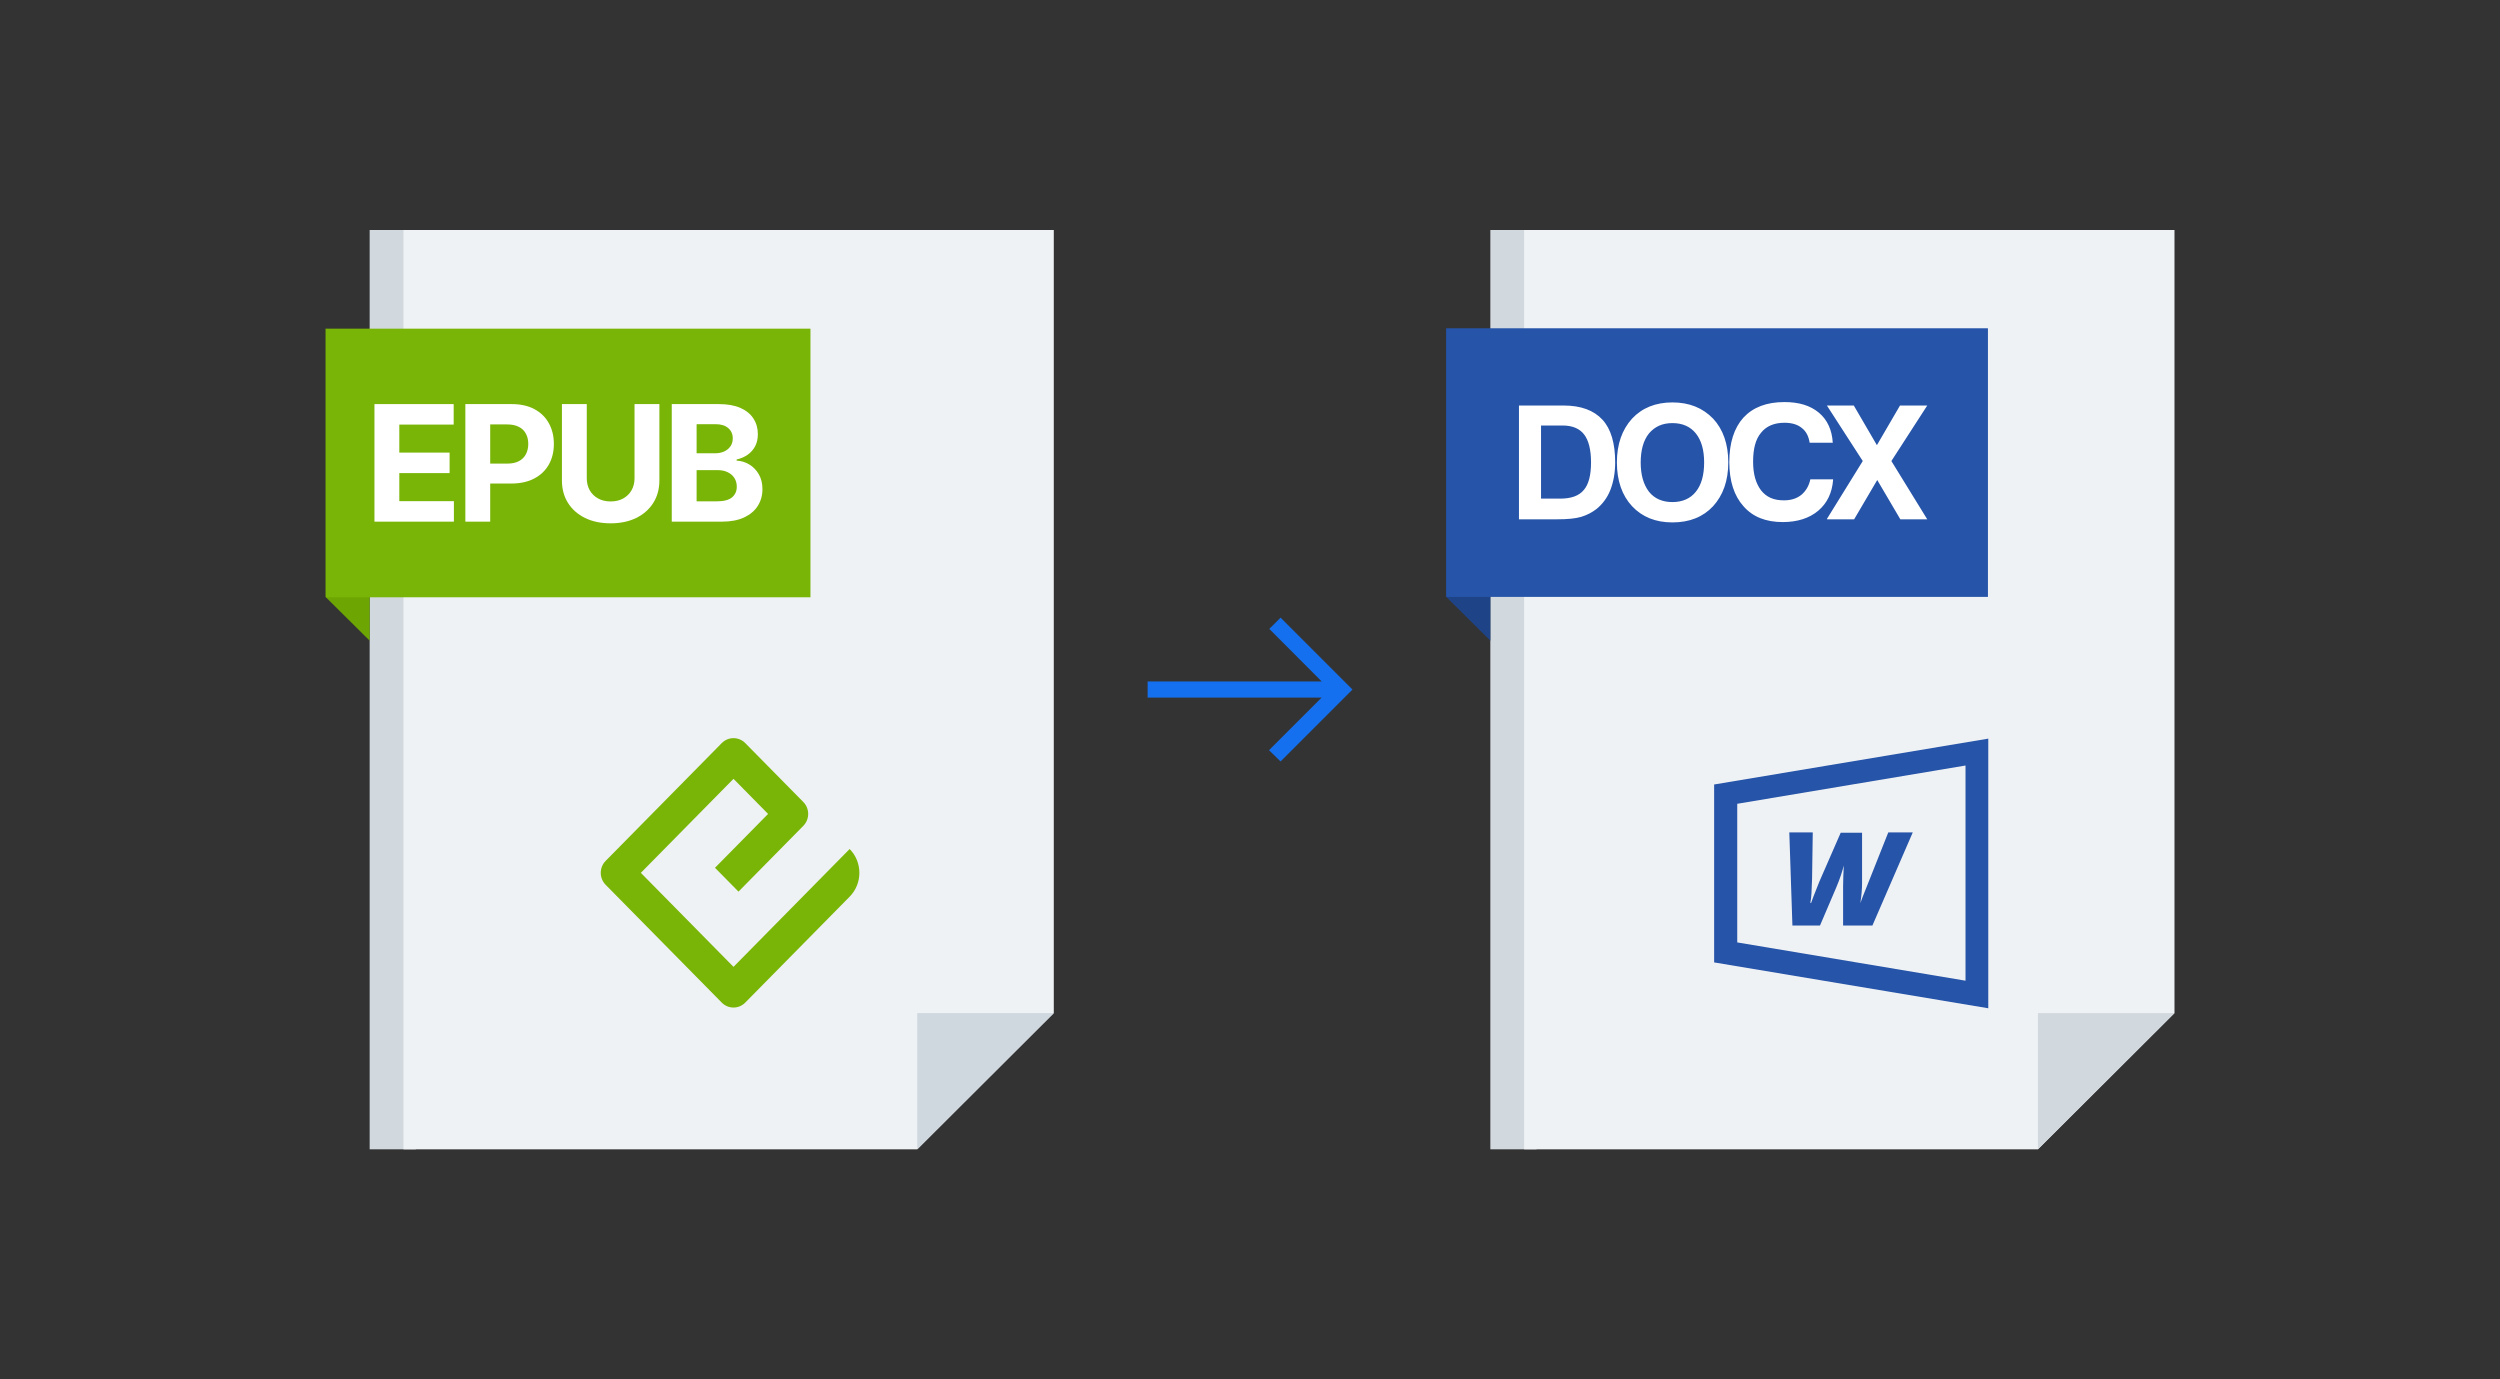 <svg width="232" height="128" viewBox="0 0 232 128" fill="none" xmlns="http://www.w3.org/2000/svg">
<rect x="0" y="0" width="232" height="128" fill="#333333" stroke="none"/>
<path d="M38.592 106.656H34.304V21.344H38.592V106.656Z" fill="#D1D8DE"/>
<path d="M85.12 106.656H37.44V21.344H97.792V94.016L85.12 106.656Z" fill="#EFF2F4"/>
<path d="M78.847 78.788C80.051 80.01 80.051 81.99 78.847 83.212L69.159 93.042C69.016 93.187 68.846 93.302 68.659 93.381C68.472 93.46 68.272 93.5 68.069 93.5C67.867 93.5 67.666 93.46 67.479 93.381C67.292 93.302 67.122 93.187 66.979 93.042L56.201 82.106C55.912 81.813 55.75 81.415 55.75 81C55.75 80.585 55.912 80.187 56.201 79.894L66.979 68.958C67.122 68.813 67.292 68.698 67.479 68.619C67.666 68.54 67.867 68.5 68.069 68.5C68.272 68.5 68.472 68.54 68.659 68.619C68.846 68.698 69.016 68.813 69.159 68.958L74.548 74.426C74.691 74.571 74.805 74.744 74.882 74.933C74.96 75.123 74.999 75.327 74.999 75.532C74.999 75.737 74.96 75.941 74.882 76.131C74.805 76.32 74.691 76.493 74.548 76.638L68.532 82.742L66.352 80.531L71.278 75.532L68.069 72.276L59.471 81L68.069 89.724L78.847 78.788Z" fill="#79B506"/>
<path d="M30.208 55.392V30.464L34.304 34.496V59.456L30.208 55.392Z" fill="#6DA602"/>
<path d="M85.12 94.016H97.792L85.12 106.656V94.016Z" fill="#CFD8DF"/>
<path d="M30.25 55.428V30.5H75.21V55.428H30.25Z" fill="#79B506"/>
<path d="M62.339 48.409V37.5H66.707C67.509 37.5 68.179 37.619 68.715 37.857C69.251 38.095 69.654 38.425 69.924 38.848C70.194 39.267 70.329 39.75 70.329 40.297C70.329 40.723 70.244 41.097 70.073 41.42C69.903 41.74 69.668 42.003 69.37 42.209C69.075 42.411 68.738 42.555 68.358 42.64V42.747C68.773 42.765 69.162 42.882 69.525 43.098C69.89 43.315 70.187 43.619 70.414 44.009C70.641 44.396 70.755 44.858 70.755 45.394C70.755 45.973 70.611 46.49 70.324 46.944C70.04 47.395 69.619 47.752 69.061 48.015C68.504 48.278 67.817 48.409 67 48.409H62.339ZM64.645 46.523H66.526C67.168 46.523 67.637 46.401 67.932 46.156C68.227 45.907 68.374 45.577 68.374 45.165C68.374 44.863 68.301 44.597 68.156 44.366C68.01 44.135 67.802 43.954 67.532 43.823C67.266 43.691 66.948 43.626 66.579 43.626H64.645V46.523ZM64.645 42.065H66.355C66.671 42.065 66.952 42.01 67.197 41.9C67.445 41.786 67.641 41.626 67.783 41.42C67.928 41.215 68.001 40.968 68.001 40.68C68.001 40.286 67.861 39.968 67.58 39.727C67.303 39.485 66.909 39.364 66.398 39.364H64.645V42.065Z" fill="white"/>
<path d="M58.885 37.5H61.191V44.584C61.191 45.38 61.001 46.076 60.621 46.673C60.245 47.269 59.718 47.734 59.039 48.068C58.361 48.398 57.571 48.564 56.669 48.564C55.763 48.564 54.971 48.398 54.293 48.068C53.615 47.734 53.087 47.269 52.711 46.673C52.335 46.076 52.147 45.38 52.147 44.584V37.5H54.453V44.387C54.453 44.803 54.544 45.172 54.725 45.495C54.909 45.819 55.169 46.072 55.502 46.257C55.836 46.442 56.225 46.534 56.669 46.534C57.116 46.534 57.505 46.442 57.835 46.257C58.169 46.072 58.427 45.819 58.608 45.495C58.792 45.172 58.885 44.803 58.885 44.387V37.5Z" fill="white"/>
<path d="M43.185 48.409V37.5H47.489C48.316 37.5 49.021 37.658 49.603 37.974C50.186 38.287 50.63 38.722 50.935 39.279C51.244 39.833 51.398 40.472 51.398 41.197C51.398 41.921 51.242 42.56 50.93 43.114C50.617 43.668 50.164 44.1 49.571 44.409C48.982 44.718 48.268 44.872 47.43 44.872H44.687V43.024H47.057C47.501 43.024 47.867 42.947 48.154 42.795C48.446 42.639 48.662 42.424 48.804 42.15C48.95 41.873 49.023 41.555 49.023 41.197C49.023 40.834 48.95 40.519 48.804 40.249C48.662 39.975 48.446 39.764 48.154 39.615C47.863 39.462 47.494 39.386 47.046 39.386H45.491V48.409H43.185Z" fill="white"/>
<path d="M34.75 48.409V37.5H42.101V39.402H37.056V42.001H41.723V43.903H37.056V46.508H42.122V48.409H34.75Z" fill="white"/>
<mask id="mask0_2064_70096" style="mask-type:alpha" maskUnits="userSpaceOnUse" x="104" y="52" width="24" height="24">
<rect x="104" y="52" width="24" height="24" fill="#D9D9D9"/>
</mask>
<g mask="url(#mask0_2064_70096)">
<path d="M118.837 70.663L117.767 69.619L122.646 64.74H106.5V63.24H122.656L117.792 58.361L118.837 57.317L125.51 63.99L118.837 70.663Z" fill="#1570EF"/>
</g>
<path d="M142.592 106.656H138.304V21.344H142.592V106.656Z" fill="#D1D8DE"/>
<path d="M189.12 106.656H141.44V21.344H201.792V94.016L189.12 106.656Z" fill="#EFF2F4"/>
<path d="M134.208 55.392V30.464L138.304 34.496V59.456L134.208 55.392Z" fill="#1E4387"/>
<path d="M189.12 94.016H201.792L189.12 106.656V94.016Z" fill="#D1D8DE"/>
<path d="M134.208 55.392V30.464H184.48V55.392H134.208Z" fill="#2654A9"/>
<path d="M143.072 46.272H144.8C145.792 46.272 146.528 46.016 146.976 45.472C147.424 44.96 147.648 44.096 147.648 42.912C147.648 41.728 147.424 40.864 147.008 40.32C146.592 39.776 145.92 39.488 145.024 39.488H143.008V46.272H143.072ZM140.96 48.192V37.632H145.088C146.72 37.632 147.904 38.08 148.704 38.944C149.504 39.808 149.888 41.152 149.888 42.912C149.888 43.872 149.728 44.736 149.44 45.472C149.152 46.208 148.704 46.784 148.16 47.232C147.744 47.552 147.264 47.808 146.72 47.968C146.176 48.128 145.44 48.192 144.48 48.192H140.928H140.96ZM152.256 42.912C152.256 44.064 152.512 44.96 153.024 45.632C153.536 46.272 154.272 46.592 155.2 46.592C156.128 46.592 156.864 46.272 157.376 45.632C157.888 44.992 158.144 44.096 158.144 42.912C158.144 41.76 157.888 40.864 157.376 40.224C156.864 39.584 156.128 39.264 155.2 39.264C154.272 39.264 153.568 39.584 153.024 40.224C152.512 40.864 152.256 41.76 152.256 42.944V42.912ZM150.048 42.912C150.048 41.216 150.528 39.872 151.456 38.848C152.384 37.856 153.632 37.344 155.2 37.344C156.768 37.344 158.016 37.856 158.976 38.848C159.904 39.84 160.384 41.216 160.384 42.912C160.384 44.608 159.904 45.952 158.976 46.976C158.048 47.968 156.8 48.48 155.2 48.48C153.632 48.48 152.384 47.968 151.456 46.976C150.528 45.984 150.048 44.608 150.048 42.912ZM170.112 44.544C170.016 45.728 169.568 46.688 168.736 47.392C167.904 48.096 166.784 48.448 165.44 48.448C163.872 48.448 162.656 47.968 161.792 46.976C160.928 46.016 160.48 44.64 160.48 42.88C160.48 41.088 160.928 39.712 161.792 38.752C162.688 37.792 163.936 37.312 165.6 37.312C166.944 37.312 168 37.632 168.8 38.304C169.568 38.944 170.016 39.904 170.08 41.088H167.936C167.84 40.48 167.616 40.032 167.2 39.712C166.816 39.392 166.272 39.232 165.6 39.232C164.64 39.232 163.904 39.552 163.424 40.16C162.912 40.768 162.688 41.664 162.688 42.848C162.688 44 162.944 44.864 163.424 45.504C163.936 46.144 164.608 46.432 165.536 46.432C166.208 46.432 166.72 46.272 167.168 45.92C167.584 45.568 167.872 45.088 168 44.48H170.112V44.544ZM169.536 48.16L172.864 42.784L169.536 37.632H172.032L174.176 41.312L176.32 37.632H178.848L175.52 42.784L178.848 48.192H176.352L174.208 44.544L172.064 48.192H169.568L169.536 48.16Z" fill="white"/>
<path fill-rule="evenodd" clip-rule="evenodd" d="M161.216 74.592V87.456L182.4 91.008V71.04L161.216 74.592ZM159.072 72.8L184.512 68.544V93.568L159.072 89.312V72.832V72.8Z" fill="#2654A9"/>
<path fill-rule="evenodd" clip-rule="evenodd" d="M168.064 83.808L168.288 83.2L168.832 81.824L170.816 77.28H172.8V81.952C172.8 82.56 172.736 83.2 172.64 83.808C172.672 83.712 172.928 83.008 173.44 81.76L175.232 77.248H177.504L173.76 85.888H171.04V82.24C171.04 81.632 171.072 80.992 171.104 80.32C170.976 80.832 170.752 81.536 170.4 82.368L168.896 85.888H166.336L166.048 77.248H168.224L168.16 81.568C168.128 82.624 168.096 83.36 168 83.776L168.064 83.808Z" fill="#2654A9"/>
</svg>

